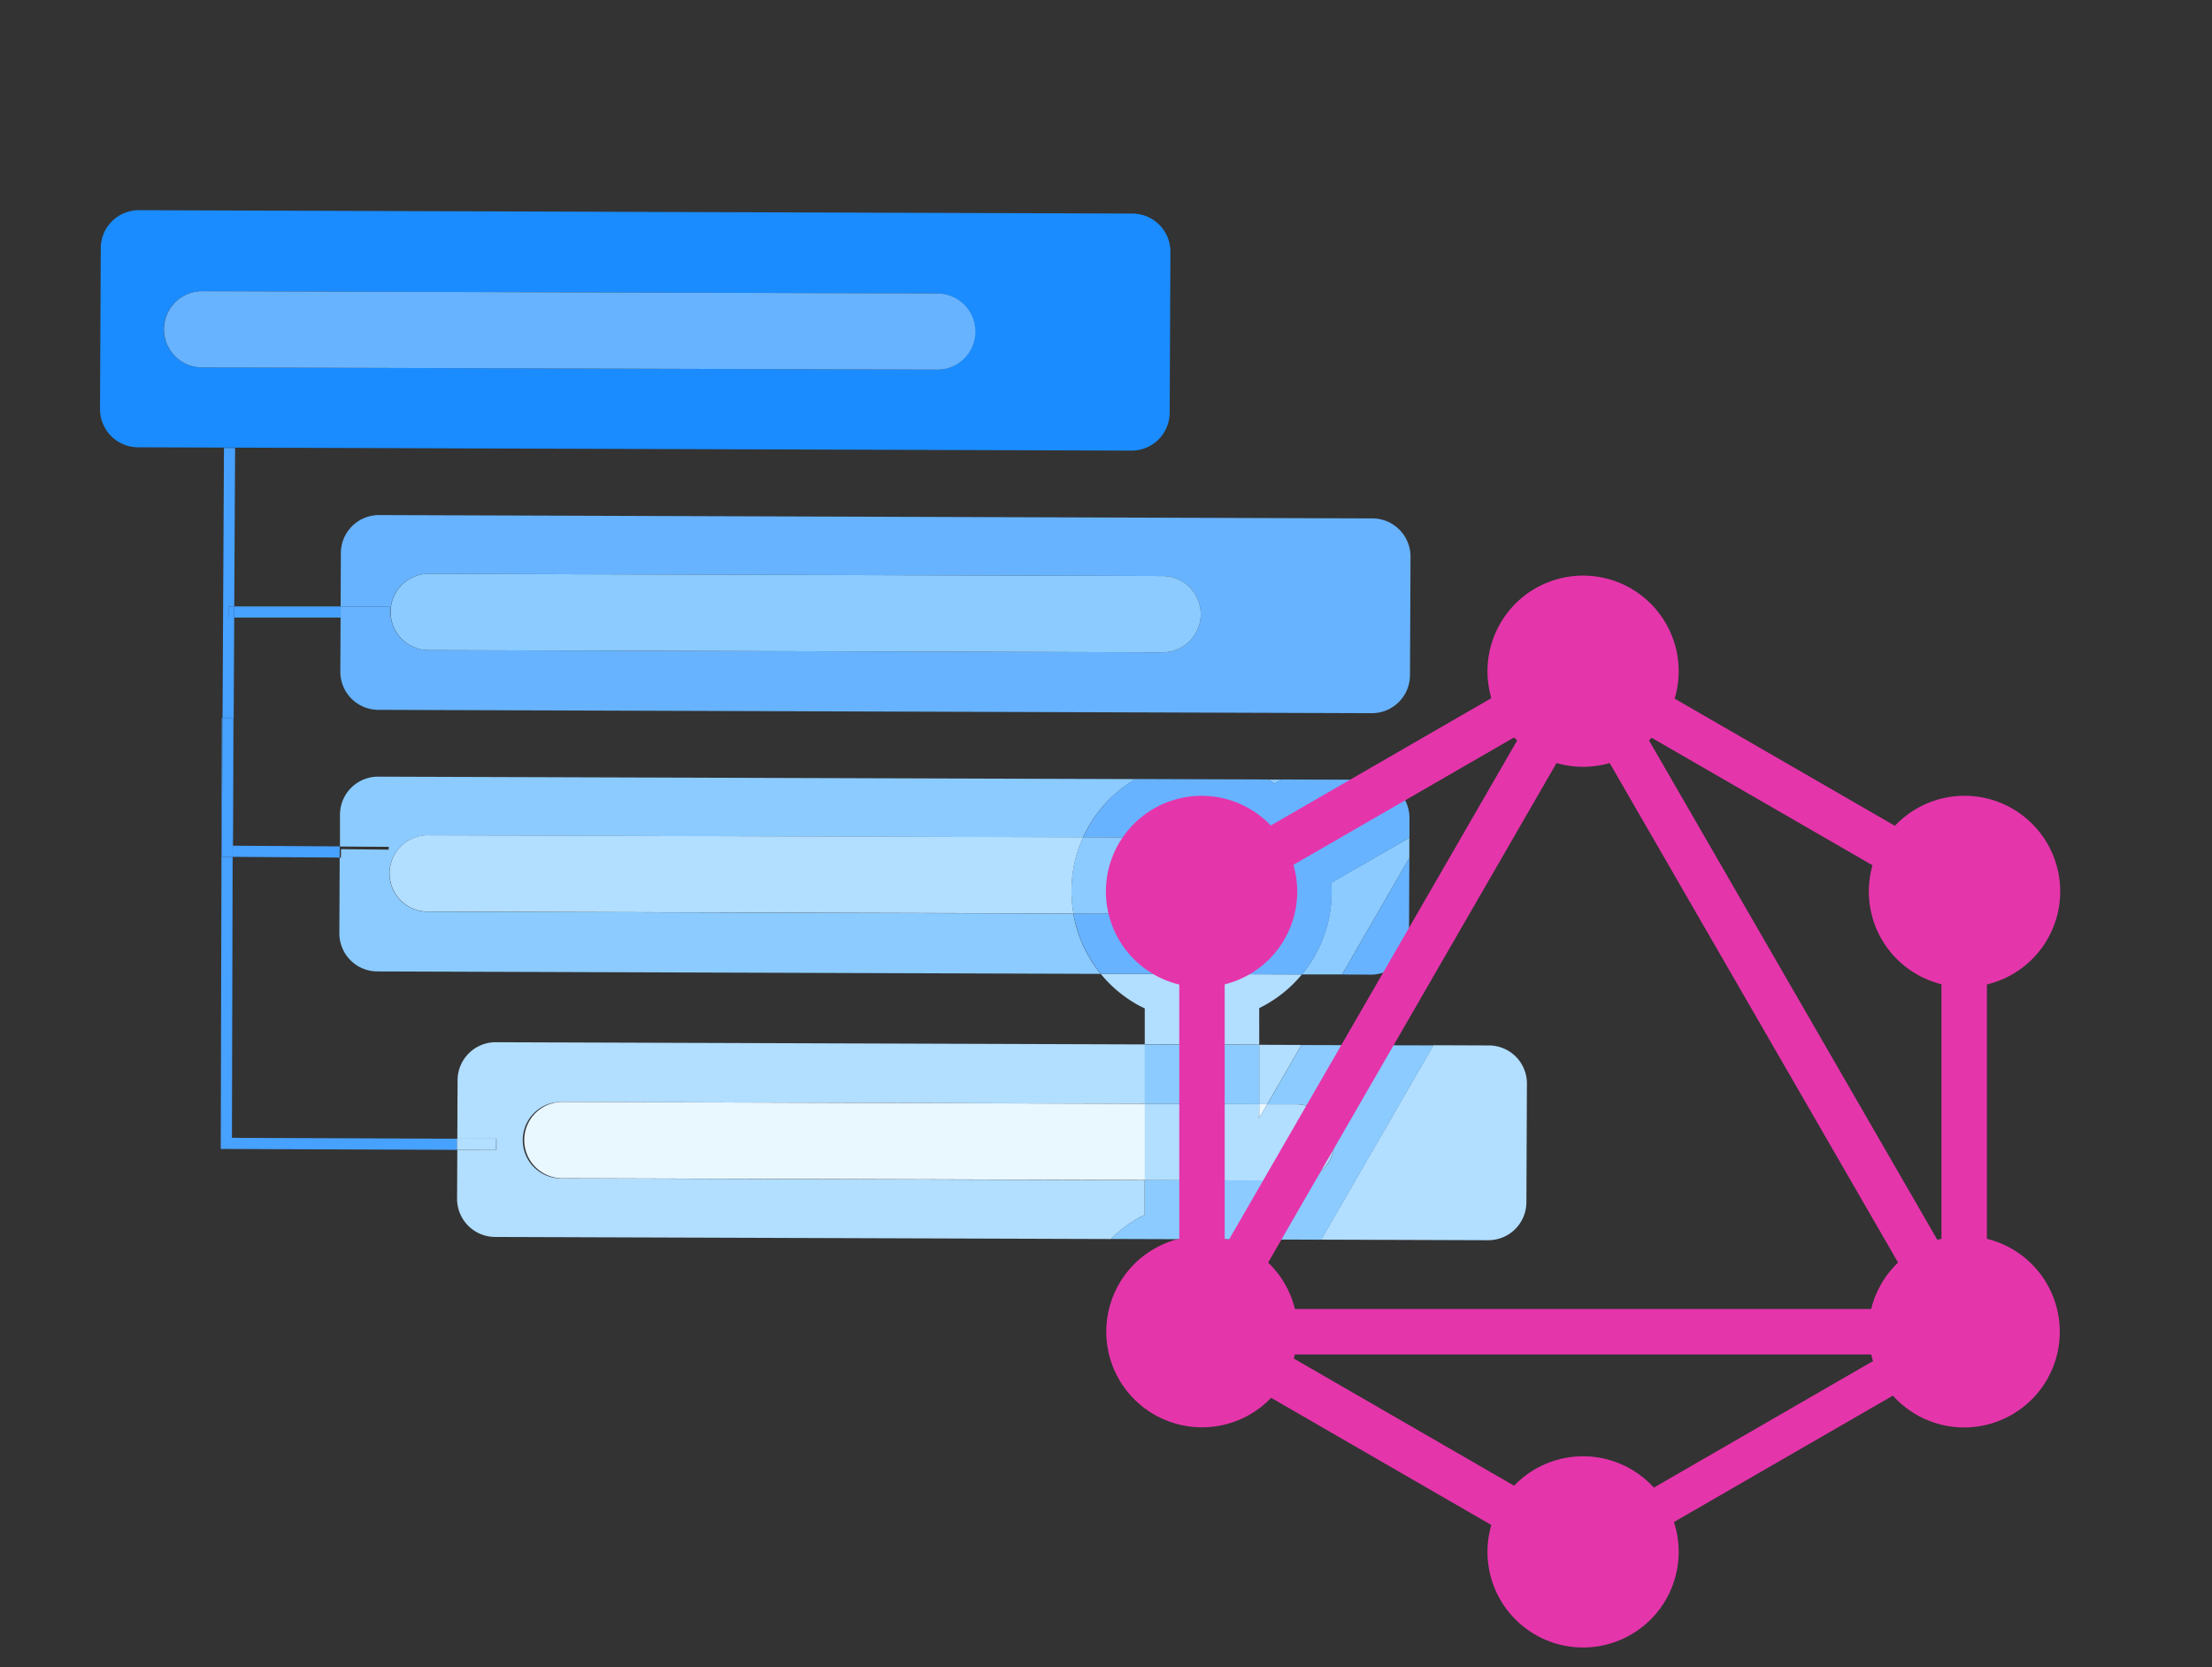 <svg id="Ebene_1" data-name="Ebene 1" xmlns="http://www.w3.org/2000/svg" viewBox="0 0 544 410"><rect x="0" y="0" width="544" height="410" fill="#333333" stroke="none"/><defs><style>.cls-1{fill:none;}.cls-2{fill:#47a1ff;}.cls-3{fill:#1a8cff;}.cls-4{fill:#67b3ff;}.cls-5{fill:#8bcbff;}.cls-6{fill:#b2deff;}.cls-7{fill:#e9f7ff;}.cls-8{fill:#e535ab;}</style></defs><path class="cls-1" d="M386.83,396.44l-9.08-5.24A15,15,0,0,0,386.83,396.44Z"/><path class="cls-1" d="M279.53,247a31.92,31.92,0,0,1-8.85-7.5l-177.88-.6a9.37,9.37,0,0,1-9.34-9.42l.08-18.56-26.33-.17L57,279.82l55.38.22.06-14.4a9.37,9.37,0,0,1,9.4-9.33l159.64.54V248C280.85,247.69,280.19,247.34,279.53,247Z"/><path class="cls-1" d="M375.54,266.55l-.13,29.16A9.37,9.37,0,0,1,366,305l-41.09-.14-2.75,4.76c.4.59.79,1.2,1.15,1.82s.7,1.29,1,1.94h130q.46-1,1-1.89c.38-.66.78-1.29,1.2-1.91L391.47,197c-.71,0-1.43.08-2.15.08s-1.4,0-2.1-.08l-34.69,60.09,13.67.05A9.36,9.36,0,0,1,375.54,266.55Z"/><polygon class="cls-1" points="350.92 203.56 346.63 206.03 346.6 211.03 350.92 203.56"/><path class="cls-1" d="M309.68,247.92v9l10.39,0,10-17.31-9.89,0A31.61,31.61,0,0,1,309.68,247.92Z"/><path class="cls-1" d="M455.38,235.19a31.93,31.93,0,0,1-4.15-17.93L427.92,203.8,469,274.9v-27A31.69,31.69,0,0,1,455.38,235.19Z"/><path class="cls-1" d="M371.51,355.07a31.9,31.9,0,0,1,36.19.4l24-13.88H348.16Z"/><polygon class="cls-2" points="57.21 210.72 83.54 210.9 83.55 208.15 57.3 207.98 57.6 151.88 56.18 151.88 56.18 149.13 57.61 149.13 57.82 110.17 55.08 110.15 54.73 176.54 57.3 176.55 57.21 210.72"/><polygon class="cls-2" points="57.04 279.82 57.21 210.72 54.55 210.71 54.55 209.33 54.73 176.54 54.55 176.54 54.29 282.56 112.41 282.78 112.42 280.04 57.04 279.82"/><polygon class="cls-2" points="54.55 210.71 57.21 210.72 57.3 176.55 54.73 176.54 54.55 209.33 54.55 210.71"/><polygon class="cls-2" points="83.78 151.88 83.79 149.13 57.61 149.13 57.6 151.88 83.78 151.88"/><polygon class="cls-2" points="56.18 151.88 57.6 151.88 57.61 149.13 56.18 149.13 56.18 151.88"/><path class="cls-3" d="M287.66,101.5l.18-39.57a9.37,9.37,0,0,0-9.35-9.41L34.17,51.69A9.37,9.37,0,0,0,24.78,61l-.18,39.57A9.38,9.38,0,0,0,33.94,110l244.32.82A9.37,9.37,0,0,0,287.66,101.5ZM230.45,90.91,49.66,90.36a9.37,9.37,0,1,1,0-18.74l180.8.55a9.37,9.37,0,1,1-.05,18.74Z"/><path class="cls-4" d="M230.5,72.17,49.7,71.62a9.37,9.37,0,1,0,0,18.74l180.79.55a9.37,9.37,0,1,0,.05-18.74Z"/><path class="cls-4" d="M95.76,151.88h-12l-.06,13.27a9.37,9.37,0,0,0,9.34,9.42l244.32.82a9.37,9.37,0,0,0,9.4-9.33l.13-29.15a9.39,9.39,0,0,0-9.35-9.42l-244.31-.82a9.37,9.37,0,0,0-9.4,9.33l-.06,13.13h12Zm9.39-10.76,180.8.55a9.38,9.38,0,0,1,9.35,9.42h0a9.38,9.38,0,0,1-9.39,9.33l-180.8-.55a9.38,9.38,0,0,1,0-18.75Z"/><polygon class="cls-4" points="95.76 151.88 95.76 149.13 83.79 149.13 83.78 151.88 95.76 151.88"/><path class="cls-5" d="M315.09,191.72h-3.21c.52.31,1,.63,1.54,1Z"/><path class="cls-5" d="M323.26,235.19a31.18,31.18,0,0,1-3.09,4.45l9.89,0L346.6,211l0-5-19.22,11.1A31.78,31.78,0,0,1,323.26,235.19Z"/><path class="cls-5" d="M95.48,211l-11.94-.08-.08,18.56a9.37,9.37,0,0,0,9.34,9.42l177.88.6a32,32,0,0,1-6.09-11.95c-.25-1-.46-1.91-.62-2.87l-159.12-.48a9.38,9.38,0,0,1,0-18.75l161.49.49c.42-.9.87-1.8,1.37-2.68A31.66,31.66,0,0,1,279.3,191.6L93,191a9.37,9.37,0,0,0-9.39,9.33l0,7.85,12,.08Z"/><rect class="cls-5" x="88.15" y="203.59" width="2.75" height="11.95" transform="matrix(0.01, -1, 1, 0.01, -120.63, 297.7)"/><path class="cls-6" d="M366,305a9.37,9.37,0,0,0,9.39-9.33l.13-29.16a9.36,9.36,0,0,0-9.34-9.41l-13.67-.05-27.6,47.81Z"/><path class="cls-6" d="M279.58,299.78c.64-.37,1.28-.7,1.94-1v-8.55l-143.61-.44A9.38,9.38,0,0,1,138,271l143.57.44V256.85l-159.64-.54a9.37,9.37,0,0,0-9.4,9.33l-.06,14.4,9.63,0v2.74l-9.63,0-.06,12a9.38,9.38,0,0,0,9.35,9.42l151.42.51A31.39,31.39,0,0,1,279.58,299.78Z"/><polygon class="cls-6" points="309.68 271.55 311.65 271.55 320.07 256.98 309.68 256.94 309.68 271.55"/><rect class="cls-6" x="115.86" y="276.61" width="2.75" height="9.63" transform="translate(-164.66 397.56) rotate(-89.78)"/><path class="cls-5" d="M105.11,159.87l180.8.55a9.38,9.38,0,0,0,9.39-9.33h0a9.38,9.38,0,0,0-9.35-9.42l-180.8-.55a9.38,9.38,0,0,0,0,18.75Z"/><path class="cls-6" d="M266.38,205.91l-161.49-.49a9.38,9.38,0,0,0,0,18.75l159.12.48A31.87,31.87,0,0,1,266.38,205.91Z"/><path class="cls-7" d="M138,271a9.38,9.38,0,0,0,0,18.75l143.61.44V271.46Z"/><polygon class="cls-7" points="309.68 274.97 311.65 271.55 309.68 271.55 309.68 274.97"/><path class="cls-6" d="M309.68,247.92a31.61,31.61,0,0,0,10.49-8.28l-49.49-.17a31.92,31.92,0,0,0,8.85,7.5c.66.37,1.32.72,2,1v8.84l28.16.1Z"/><path class="cls-4" d="M337.12,239.69a9.37,9.37,0,0,0,9.4-9.33L346.6,211l-16.54,28.65Z"/><path class="cls-4" d="M267.75,203.23c-.5.88-.95,1.78-1.37,2.68l19.31.06a9.38,9.38,0,1,1-.05,18.75L264,224.65c.16,1,.37,1.92.62,2.87a32,32,0,0,0,6.09,11.95l49.49.17a31.18,31.18,0,0,0,3.09-4.45,31.78,31.78,0,0,0,4.15-18.06L346.63,206l0-4.82a9.39,9.39,0,0,0-9.35-9.42l-22.21-.07-1.67,1c-.5-.34-1-.66-1.54-1l-32.58-.11A31.66,31.66,0,0,0,267.75,203.23Z"/><polygon class="cls-5" points="309.68 256.94 281.52 256.85 281.52 271.46 309.68 271.55 309.68 256.94"/><path class="cls-5" d="M352.53,257.09,320.07,257l-8.41,14.57,7.09,0a9.37,9.37,0,1,1,0,18.74l-37.19-.11v8.55c-.66.32-1.3.65-1.94,1a31.39,31.39,0,0,0-6.46,4.94l51.81.18Z"/><path class="cls-5" d="M295,215.39a9.38,9.38,0,0,0-9.35-9.42l-19.31-.06A31.87,31.87,0,0,0,264,224.65l21.67.07A9.38,9.38,0,0,0,295,215.39Z"/><path class="cls-6" d="M309.68,271.55l-28.16-.09v18.75l37.19.11a9.37,9.37,0,1,0,0-18.74l-7.09,0-2,3.42Z"/><rect class="cls-8" x="234.68" y="240.76" width="215.58" height="11.16" transform="translate(-42.1 419.76) rotate(-60)"/><rect class="cls-8" x="281.48" y="321.92" width="215.59" height="11.17"/><rect class="cls-8" x="336.85" y="292.28" width="11.16" height="124.54" transform="translate(-135.83 473.82) rotate(-60)"/><rect class="cls-8" x="430.59" y="130.04" width="11.16" height="124.54" transform="translate(51.54 473.88) rotate(-60)"/><rect class="cls-8" x="280.19" y="186.59" width="124.54" height="11.16" transform="translate(-50.21 196.98) rotate(-30)"/><rect class="cls-8" x="430.64" y="138.57" width="11.16" height="215.58" transform="translate(-64.74 251.13) rotate(-30)"/><rect class="cls-8" x="290.02" y="211.09" width="11.17" height="124.54"/><rect class="cls-8" x="477.47" y="211.09" width="11.17" height="124.54"/><rect class="cls-8" x="381.99" y="349.62" width="108.29" height="9.8" transform="translate(-118.83 265.57) rotate(-30)"/><path class="cls-8" d="M503.43,339.26a23.53,23.53,0,1,1-8.63-32.13,23.55,23.55,0,0,1,8.63,32.13"/><path class="cls-8" d="M315.89,231a23.53,23.53,0,1,1-8.63-32.14A23.56,23.56,0,0,1,315.89,231"/><path class="cls-8" d="M275.22,339.26a23.53,23.53,0,1,1,32.14,8.62,23.58,23.58,0,0,1-32.14-8.62"/><path class="cls-8" d="M462.76,231a23.53,23.53,0,1,1,32.13,8.62A23.59,23.59,0,0,1,462.76,231"/><path class="cls-8" d="M389.32,405.16a23.51,23.51,0,1,1,23.52-23.51,23.52,23.52,0,0,1-23.52,23.51"/><path class="cls-8" d="M389.32,188.58a23.51,23.51,0,1,1,23.52-23.51,23.52,23.52,0,0,1-23.52,23.51"/></svg>